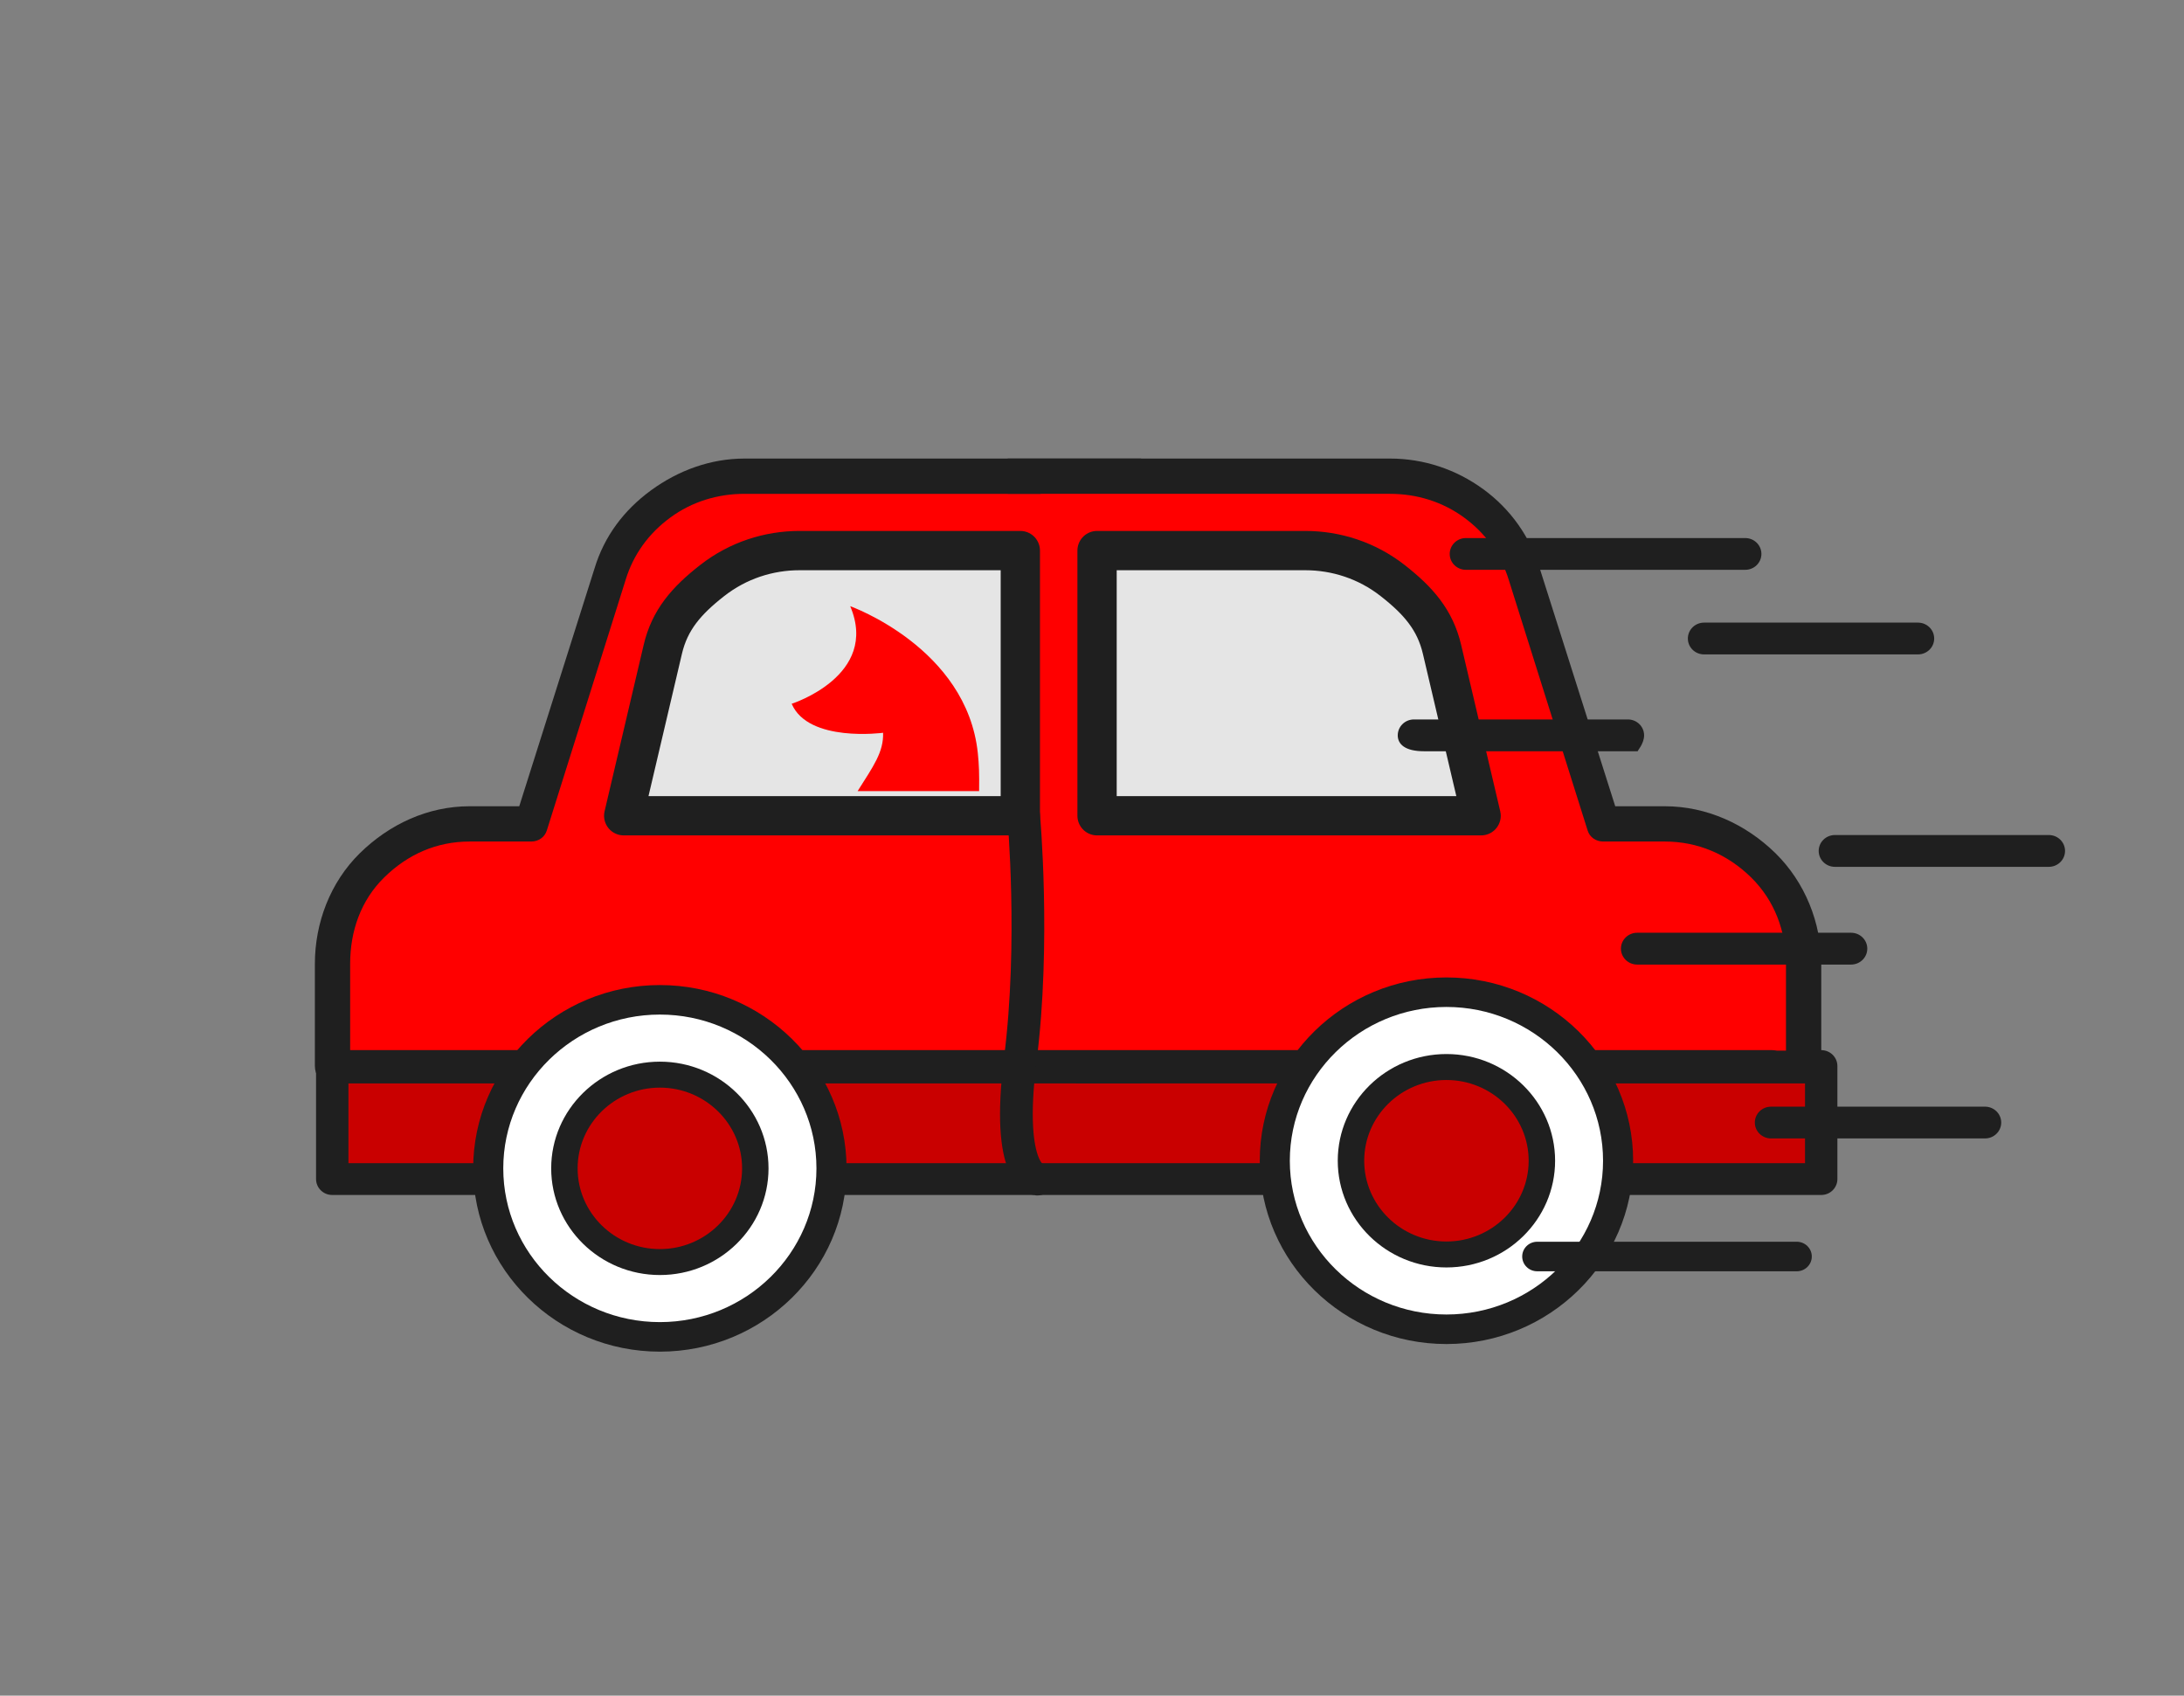 <?xml version="1.0" encoding="utf-8"?>
<!-- Generator: Adobe Illustrator 16.0.0, SVG Export Plug-In . SVG Version: 6.00 Build 0)  -->
<!DOCTYPE svg PUBLIC "-//W3C//DTD SVG 1.1//EN" "http://www.w3.org/Graphics/SVG/1.1/DTD/svg11.dtd">
<svg version="1.1" id="Layer_1" xmlns="http://www.w3.org/2000/svg" xmlns:xlink="http://www.w3.org/1999/xlink" x="0px" y="0px"
	 width="867px" height="673px" viewBox="0 0 867 673" enable-background="new 0 0 867 673" xml:space="preserve">
<rect x="0" y="0" width="867" height="673" fill="#808080" stroke="none"/>
<rect x="321" y="-89" fill="#00FFFF" width="73" height="55"/>
<rect x="249" y="-89" fill="#FBB03B" width="74" height="55"/>
<rect x="455" y="-89" fill="#333333" width="72" height="55"/>
<rect x="380" y="-89" fill="#CCCCCC" width="75" height="55"/>
<rect x="100" y="-89" fill="#FF0000" width="73" height="55"/>
<rect x="173" y="-89" fill="#FF5959" width="76" height="55"/>
<rect x="26" y="-89" fill="#C90000" width="74" height="55"/>
<g>
	<g>
		<g>
			<path fill="#FF0000" d="M797.8-146.848c-3.564,0-7.159,1.102-10.239,3.395s-5.164,5.419-6.188,8.837l-9.627,32.2h-7.535
				c-4.388,0-8.775,1.671-12.125,5.017c-3.347,3.348-5.021,7.74-5.021,12.124v24.716h79.113v-41.856v-44.432H797.8z"/>
			<path fill="#1F1F1F" d="M826.178-58.58h-79.113c-1.094,0-1.977-0.886-1.977-1.979v-24.716c0-5.108,1.99-9.907,5.599-13.521
				c3.616-3.61,8.414-5.597,13.524-5.597h6.061l9.207-30.791c1.188-3.971,3.572-7.382,6.9-9.858
				c3.326-2.475,7.276-3.782,11.421-3.782h28.378c1.088,0,1.979,0.881,1.979,1.977v86.288
				C828.156-59.466,827.266-58.58,826.178-58.58z M749.043-62.536h75.154v-82.331H797.8c-3.289,0-6.421,1.036-9.056,2.999
				c-2.643,1.966-4.532,4.669-5.474,7.821l-9.628,32.194c-0.25,0.838-1.021,1.413-1.896,1.413h-7.535
				c-4.052,0-7.861,1.577-10.725,4.44c-2.865,2.865-4.443,6.672-4.443,10.724V-62.536z"/>
		</g>
		<g>
			<path fill="#FFFFFF" d="M826.178-146.848h129.15c4.383,0,8.771,1.675,12.122,5.021c3.347,3.348,5.018,7.739,5.018,12.119v86.58
				h-146.29V-146.848z"/>
			<path fill="#1F1F1F" d="M972.468-41.151h-146.29c-1.094,0-1.98-0.887-1.98-1.977v-103.72c0-1.096,0.887-1.977,1.98-1.977h129.15
				c5.105,0,9.905,1.987,13.521,5.599c3.605,3.612,5.598,8.414,5.598,13.518v86.58C974.447-42.038,973.563-41.151,972.468-41.151z
				 M828.156-45.104h142.336v-84.604c0-4.049-1.58-7.854-4.441-10.721c-2.869-2.863-6.675-4.438-10.723-4.438H828.156V-45.104z"/>
		</g>
		<g>
			<rect x="747.064" y="-60.56" fill="#C90000" width="225.403" height="18.146"/>
			<path fill="#1F1F1F" d="M972.468-40.435H747.064c-1.094,0-1.977-0.888-1.977-1.979V-60.56c0-1.092,0.883-1.977,1.977-1.977
				h225.403c1.096,0,1.979,0.885,1.979,1.977v18.146C974.447-41.322,973.563-40.435,972.468-40.435z M749.043-44.392h221.449V-58.58
				H749.043V-44.392z"/>
		</g>
		<g>
			<circle fill="#FFFFFF" cx="781.597" cy="-43.128" r="22.571"/>
			<path fill="#1F1F1F" d="M781.598-18.578c-13.539,0-24.552-11.017-24.552-24.55c0-13.54,11.013-24.554,24.552-24.554
				c13.535,0,24.551,11.014,24.551,24.554C806.148-29.595,795.133-18.578,781.598-18.578z M781.598-63.728
				c-11.356,0-20.596,9.242-20.596,20.6c0,11.355,9.239,20.594,20.596,20.594c11.354,0,20.592-9.238,20.592-20.594
				C802.189-54.485,792.951-63.728,781.598-63.728z"/>
		</g>
		<g>
			<path fill="#FFFFFF" d="M914.467-43.128c0-12.469,10.111-22.573,22.576-22.573c12.464,0,22.572,10.104,22.572,22.573
				c0,12.466-10.108,22.571-22.572,22.571C924.578-20.557,914.467-30.662,914.467-43.128z"/>
			<path fill="#1F1F1F" d="M937.043-18.578c-13.539,0-24.551-11.017-24.551-24.55c0-13.54,11.012-24.554,24.551-24.554
				c13.537,0,24.555,11.014,24.555,24.554C961.598-29.595,950.58-18.578,937.043-18.578z M937.043-63.728
				c-11.355,0-20.597,9.242-20.597,20.6c0,11.355,9.241,20.594,20.597,20.594c11.356,0,20.598-9.238,20.598-20.594
				C957.641-54.485,948.399-63.728,937.043-63.728z"/>
		</g>
		<g>
			<path fill="#C90000" d="M922.752-43.128c0-7.895,6.398-14.293,14.291-14.293s14.291,6.398,14.291,14.293
				c0,7.888-6.398,14.29-14.291,14.29S922.752-35.24,922.752-43.128z"/>
			<path fill="#1F1F1F" d="M937.043-26.86c-8.973,0-16.27-7.298-16.27-16.268c0-8.972,7.297-16.271,16.27-16.271
				c8.971,0,16.268,7.3,16.268,16.271C953.311-34.158,946.014-26.86,937.043-26.86z M937.043-55.439
				c-6.789,0-12.311,5.521-12.311,12.312c0,6.786,5.521,12.311,12.311,12.311s12.31-5.524,12.31-12.311
				C949.353-49.918,943.832-55.439,937.043-55.439z"/>
		</g>
		<g>
			<path fill="#C90000" d="M767.307-43.128c0-7.895,6.398-14.293,14.291-14.293s14.289,6.398,14.289,14.293
				c0,7.888-6.396,14.29-14.289,14.29S767.307-35.24,767.307-43.128z"/>
			<path fill="#1F1F1F" d="M781.598-26.86c-8.969,0-16.272-7.298-16.272-16.268c0-8.972,7.304-16.271,16.272-16.271
				s16.269,7.3,16.269,16.271C797.866-34.158,790.566-26.86,781.598-26.86z M781.598-55.439c-6.79,0-12.314,5.521-12.314,12.312
				c0,6.786,5.524,12.311,12.314,12.311c6.789,0,12.312-5.524,12.312-12.311C793.909-49.918,788.387-55.439,781.598-55.439z"/>
		</g>
		<g>
			<path fill="#E5E5E5" d="M815.607-137.703h-11.444c-3.745,0-7.519,1.213-10.674,3.729c-3.159,2.512-5.191,5.91-6.032,9.559
				l-4.777,20.711h32.928V-137.703z"/>
			<path fill="#1F1F1F" d="M815.607-101.723H782.68c-0.602,0-1.169-0.275-1.547-0.749c-0.374-0.47-0.515-1.091-0.381-1.676
				l4.777-20.709c0.98-4.256,3.307-7.949,6.728-10.666c3.416-2.723,7.534-4.16,11.906-4.16h11.444c1.089,0,1.977,0.885,1.977,1.979
				v33.999C817.584-102.608,816.696-101.723,815.607-101.723z M785.169-105.681h28.458v-30.043h-9.464
				c-3.468,0-6.733,1.138-9.444,3.296c-2.709,2.157-4.559,5.085-5.335,8.461L785.169-105.681z"/>
		</g>
		<g>
			<path fill="#1F1F1F" d="M981.751-135.311h-34.126c-1.09,0-1.979-0.882-1.979-1.976s0.889-1.978,1.979-1.978h34.126
				c1.1,0,1.981,0.884,1.981,1.978S982.851-135.311,981.751-135.311z"/>
		</g>
		<g>
			<path fill="#1F1F1F" d="M973.113-33.418h-34.129c-1.094,0-1.978-0.884-1.978-1.979c0-1.094,0.884-1.978,1.978-1.978h34.129
				c1.094,0,1.98,0.884,1.98,1.978C975.094-34.302,974.207-33.418,973.113-33.418z"/>
		</g>
		<g>
			<path fill="#1F1F1F" d="M985.711-71.669h-26.144c-1.097,0-1.981-0.885-1.981-1.979c0-1.088,0.885-1.976,1.981-1.976h26.144
				c1.093,0,1.98,0.888,1.98,1.976C987.691-72.554,986.804-71.669,985.711-71.669z"/>
		</g>
		<g>
			<path fill="#1F1F1F" d="M988.129-148.684h-26.146c-2.306,0-3.189-0.888-3.189-1.978c0-1.094,0.884-1.98,1.978-1.98h26.147
				c1.091,0,1.978,0.887,1.978,1.98C988.896-149.571,988.01-148.684,988.129-148.684z"/>
		</g>
		<g>
			<path fill="#1F1F1F" d="M985.711-123.521h-26.142c-1.092,0-1.978-0.881-1.978-1.978c0-1.091,0.886-1.979,1.978-1.979h26.142
				c1.093,0,1.98,0.888,1.98,1.979C987.691-124.401,986.804-123.521,985.711-123.521z"/>
		</g>
		<g>
			<path fill="#1F1F1F" d="M964.649-85.185h-26.141c-1.089,0-1.979-0.888-1.979-1.98c0-1.095,0.89-1.979,1.979-1.979h26.141
				c1.095,0,1.983,0.884,1.983,1.979C966.633-86.072,965.744-85.185,964.649-85.185z"/>
		</g>
		<g>
			<path fill="#1F1F1F" d="M1003.605-98.464h-26.141c-1.09,0-1.979-0.887-1.979-1.98s0.889-1.979,1.979-1.979h26.141
				c1.094,0,1.982,0.885,1.982,1.979S1004.699-98.464,1003.605-98.464z"/>
		</g>
		<g>
			<g>
				<rect x="880.141" y="-117.197" fill="#FF0000" width="23.066" height="23.064"/>
			</g>
			<g>
				<path fill="#FFFFFF" d="M891.678-103.688c-0.521,0-1.026-0.209-1.398-0.58l-11.534-11.529c-0.774-0.772-0.774-2.026,0-2.8
					c0.771-0.772,2.022-0.772,2.796,0l10.137,10.135l10.129-10.135c0.775-0.772,2.031-0.772,2.802,0c0.771,0.773,0.771,2.027,0,2.8
					l-11.534,11.529C892.704-103.897,892.205-103.688,891.678-103.688z"/>
			</g>
		</g>
		<g>
			<g>
				<rect x="851.573" y="-110.516" fill="#FF0000" width="16.386" height="16.383"/>
			</g>
			<g>
				<path fill="#FFFFFF" d="M859.768-100.345c-0.506,0-1.014-0.193-1.399-0.579l-8.192-8.191c-0.773-0.772-0.773-2.028,0-2.8
					c0.771-0.771,2.023-0.771,2.799,0l6.793,6.795l6.792-6.795c0.772-0.771,2.023-0.771,2.798,0c0.773,0.771,0.773,2.027,0,2.8
					l-8.193,8.191C860.778-100.538,860.273-100.345,859.768-100.345z"/>
			</g>
		</g>
		<g>
			<g>
				<rect x="915.113" y="-126.899" fill="#FF0000" width="32.768" height="32.767"/>
			</g>
			<g>
				<path fill="#FFFFFF" d="M931.497-108.617c-0.507,0-1.013-0.193-1.399-0.581L913.795-125.5c-0.771-0.772-0.771-2.024,0-2.799
					c0.773-0.774,2.023-0.774,2.797,0l14.905,14.905l14.905-14.905c0.771-0.774,2.023-0.774,2.797,0
					c0.771,0.774,0.771,2.026,0,2.799l-16.305,16.302C932.51-108.811,932.004-108.617,931.497-108.617z"/>
			</g>
		</g>
	</g>
	<path fill="#FF0000" d="M796.75-125.934c3.279,7.744-6.521,10.864-6.521,10.864c1.856,4.355,10.184,3.401,10.184,3.401
		c0.062,2.158-1.068,3.668-2.841,6.668h13.534c0.027-2-0.01-3.127-0.142-4.391C809.742-121.143,796.75-125.934,796.75-125.934z"/>
</g>
<g>
	<path fill="#282F39" d="M3275.417-2.807c0,0,27.24,28.287,35.623,59.717l7.332,7.336c0,0,8.169,33.526,9.637,57.202l6.5,9.429
		c0,0,2.722,10.265,2.722,16.551s-1.573,16.973-1.675,17.394c-0.105,0.418,1.675,4.189,1.675,4.189l-12.259,7.333l-69.512,8.329
		c0,0,1.573-18.541-2.83-36.774c-4.396-18.229-21.686-28.444-30.956-31.588c-9.271-3.143-41.329-8.955-61.286,6.286
		c-19.961,15.248-22.63,35.518-24.203,55.636l-324.044,6.125c0,0,0.632-30.015-12.414-47.612
		c-13.042-17.604-32.374-22.316-51.071-21.688c-18.703,0.629-34.26,6.599-46.52,24.832c-12.256,18.226-7.539,52.016-7.539,52.016
		l-55.949-4.404c0,0-4.555-3.301-4.555-4.713c0-1.411,5.658-6.443,5.658-6.443l-2.673-14.774l-2.985-2.511
		c0,0,0.783-25.772,1.887-27.816c1.099-2.044,2.51-3.613,2.51-3.613l10.848-27.188c0,0,6.758-7.855,17.127-11.943
		c10.37-4.088,61.238-20.273,103.982-23.834l11.732-1.359c0,0,62.441-46.832,111.469-66.111c0,0,7.129-3.144,16.344-5.342
		c9.222-2.201,67.316-7.23,67.316-7.23s138.133-8.797,271.08,0c0,0,27.975,4.404,34.102,6.76l-0.315,3.772L3275.417-2.807z"/>
	<path fill="#FFFFFF" d="M3271.533,54.312c3.515-0.169,5.809-3.747,4.495-7.013c-3.551-8.825-10.574-24.537-19.469-35.438
		c-12.99-15.922-31.848-18.857-44.42-19.697c-12.572-0.835-77.735-3.35-77.735-3.35s-128.655,0.625-157.36,3.143
		c0,0-58.67,3.144-78.574,12.15c-19.908,9.012-74.596,45.26-74.596,45.26l-32.61,25c-1.622,1.243-0.671,3.845,1.373,3.739
		L3271.533,54.312z"/>
	<path fill="#FFFFFF" d="M3312.298,62.36h-21.008c-1.752,0-2.996,1.706-2.458,3.378c1.98,6.167,5.864,20.098,6.472,36.069
		c0.061,1.492,1.271,2.683,2.768,2.693c3.238,0.028,8.484,0.28,10.451,1.545c2.936,1.886,11.525,7.438,16.554,7.125
		C3325.076,113.171,3322.667,75.979,3312.298,62.36"/>
	<path fill="#FFFFFF" d="M2688.114,98.278l-9.549,19.764c0,0-18.699,6.915-21.53,5.97c-2.827-0.941-4.396-3.455-4.396-3.455
		l-4.246-0.158c0,0,5.97-18.858,8.015-20.586c1.882-1.594,13.379-7.859,29.314-5.879
		C2687.802,94.194,2689.023,96.396,2688.114,98.278"/>
	<path fill="#FFFFFF" d="M2636.66,159.895c0,0-1.886-4.291,2.097-4.506c3.979-0.207,12.467,15.716,11.311,18.546
		c-1.148,2.83-9.323,2.936-9.323,2.936l-3.144-15.929L2636.66,159.895z"/>
	<path fill="#282F39" d="M3144.356,176.972c0,28.642,23.219,51.858,51.857,51.858c28.642,0,51.861-23.217,51.861-51.858
		s-23.22-51.857-51.861-51.857C3167.575,125.114,3144.356,148.33,3144.356,176.972"/>
	<path fill="#FFFFFF" d="M3163.843,176.972c0,17.882,14.496,32.371,32.371,32.371c17.879,0,32.375-14.489,32.375-32.371
		c0-17.878-14.496-32.37-32.375-32.37C3178.339,144.602,3163.843,159.094,3163.843,176.972"/>
	<path fill="#282F39" d="M2702.069,176.972c0,28.642,23.22,51.858,51.857,51.858c28.642,0,51.861-23.217,51.861-51.858
		s-23.22-51.857-51.861-51.857C2725.289,125.114,2702.069,148.33,2702.069,176.972"/>
	<path fill="#FFFFFF" d="M2721.556,176.972c0,17.882,14.493,32.371,32.371,32.371c17.879,0,32.375-14.489,32.375-32.371
		c0-17.878-14.496-32.37-32.375-32.37C2736.049,144.602,2721.556,159.094,2721.556,176.972"/>
	<polygon fill="none" stroke="#000000" stroke-width="3.596" stroke-miterlimit="10" points="3134.404,-11.186 3143.306,61.833 
		3141.319,61.833 3132.308,-12.446 	"/>
	<polygon fill="#282F39" points="2980.022,-8.274 2980.022,69.903 2971.387,69.903 2974.53,-8.274 	"/>
	<path fill="#282F39" d="M2827.855,64.611c0,0-2.198-15.479,2.831-18.465c5.028-2.985,8.172-4.874,20.431-3.694
		c0,0,3.456,0.471,3.845,5.106c0.397,4.639,2.048,14.38,0,16.659c-2.039,2.279-17.597,6.992-26.084,7.308c0,0-4.4-1.65-4.555-3.378
		C2824.165,66.42,2827.855,64.611,2827.855,64.611"/>
	<path fill="#FFFFFF" d="M3014.472,79.774c0,0,5.815,0.158,5.658,2.673c-0.155,2.515-5.437,2.638-5.437,2.638
		s-3.522,3.807-9.492,4.042c-5.974,0.234-8.646-2.276-8.646-2.276s-11.863,1.113-12.021-2.392
		c-0.158-3.504,11.238-4.133,11.238-4.133s1.414-3.062,10.369-3.378C3012.112,76.737,3014.472,79.774,3014.472,79.774"/>
	<path fill="#FFFFFF" d="M2936.771,83.82c0,0-5.731,0.986-5.218,3.452c0.516,2.469,5.759,1.833,5.759,1.833s4.028,3.266,9.97,2.645
		c5.945-0.618,8.231-3.487,8.231-3.487s11.905-0.594,11.558-4.084c-0.345-3.491-11.712-2.486-11.712-2.486
		s-1.837-2.831-10.746-1.861C2938.671,80.478,2936.771,83.82,2936.771,83.82"/>
	<polygon fill="#282F39" points="2826.261,44.861 2826.261,81.748 2786.302,79.627 2786.302,71.525 	"/>
</g>
<g>
	<path fill="none" stroke="#263238" stroke-width="20.851" stroke-miterlimit="10" d="M2971.145,565.009
		c0,44.691,36.228,80.922,80.922,80.922c44.691,0,80.918-36.23,80.918-80.922c0-44.69-36.227-80.921-80.918-80.921
		C3007.372,484.088,2971.145,520.318,2971.145,565.009z"/>
	
		<path fill="none" stroke="#263238" stroke-width="13.9" stroke-linecap="round" stroke-linejoin="round" stroke-miterlimit="10" d="
		M3125.946,491.455c-18.879-18.964-45.01-30.699-73.88-30.699c-24.21,0-46.486,8.25-64.181,22.09"/>
	<path fill="none" stroke="#263238" stroke-width="20.851" stroke-miterlimit="10" d="M2681.222,565.009
		c0,44.691,36.231,80.922,80.919,80.922c44.694,0,80.921-36.23,80.921-80.922c0-44.69-36.227-80.921-80.921-80.921
		C2717.453,484.088,2681.222,520.318,2681.222,565.009z"/>
	<path fill="none" stroke="#263238" stroke-width="6.95" stroke-miterlimit="10" stroke-dasharray="6.95,3.475" d="
		M2870.765,564.863c0-16.15,13.696-28.907,29.806-27.76l152.29,10.85c9.225,0.233,16.582,7.778,16.582,17.005l0,0
		c0,9.221-7.351,16.765-16.568,17.006l-152.341,10.659C2884.44,593.75,2870.765,580.997,2870.765,564.863L2870.765,564.863z"/>
	<g>
		<path fill="#263238" d="M3052.066,578.91c-7.664,0-13.9-6.236-13.9-13.901c0-7.664,6.236-13.9,13.9-13.9
			c7.665,0,13.901,6.236,13.901,13.9C3065.968,572.674,3059.731,578.91,3052.066,578.91z"/>
		<path fill="#263238" d="M3052.066,554.584c5.749,0,10.426,4.677,10.426,10.425c0,5.749-4.677,10.426-10.426,10.426
			c-5.748,0-10.425-4.677-10.425-10.426C3041.642,559.261,3046.318,554.584,3052.066,554.584 M3052.066,547.634
			c-9.597,0-17.375,7.778-17.375,17.375c0,9.598,7.778,17.376,17.375,17.376c9.594,0,17.376-7.778,17.376-17.376
			C3069.442,555.412,3061.66,547.634,3052.066,547.634L3052.066,547.634z"/>
	</g>
	<g>
		<path fill="#263238" d="M2762.141,578.91c-7.665,0-13.901-6.236-13.901-13.901c0-7.664,6.236-13.9,13.901-13.9
			c7.664,0,13.9,6.236,13.9,13.9C2776.041,572.674,2769.805,578.91,2762.141,578.91z"/>
		<path fill="#263238" d="M2762.141,554.584c5.748,0,10.425,4.677,10.425,10.425c0,5.749-4.677,10.426-10.425,10.426
			c-5.749,0-10.426-4.677-10.426-10.426C2751.715,559.261,2756.392,554.584,2762.141,554.584 M2762.141,547.634
			c-9.594,0-17.376,7.778-17.376,17.375c0,9.598,7.782,17.376,17.376,17.376c9.597,0,17.375-7.778,17.375-17.376
			C2779.516,555.412,2771.737,547.634,2762.141,547.634L2762.141,547.634z"/>
	</g>
	
		<polygon fill="none" stroke="#263238" stroke-width="13.9" stroke-linecap="round" stroke-linejoin="round" stroke-miterlimit="10" points="
		2902.04,565.009 3051.486,565.009 2952.473,441.789 2811.936,441.789 	"/>
	
		<line fill="none" stroke="#263238" stroke-width="13.9" stroke-miterlimit="10" x1="2962.76" y1="416.663" x2="2902.04" y2="565.009"/>
	
		<line fill="none" stroke="#263238" stroke-width="20.851" stroke-linecap="round" stroke-linejoin="round" stroke-miterlimit="10" x1="2826.918" y1="369.114" x2="2862.599" y2="369.114"/>
	<circle fill="#ECEFF1" stroke="#263238" stroke-width="6.95" stroke-miterlimit="10" cx="2902.04" cy="565.009" r="27.801"/>
	<circle fill="#ECEFF1" stroke="#263238" stroke-width="6.95" stroke-miterlimit="10" cx="2902.041" cy="565.009" r="10.425"/>
	<g>
		<path fill="#263238" d="M2940.728,408.855c13.631,3.703,28.073,3.364,41.556-1.017c0,5.883,0,11.765,0,17.647
			c-13.762,0.869-28.523-2.472-42.401-10.024C2936.007,413.259,2936.716,407.691,2940.728,408.855z"/>
		
			<path fill="none" stroke="#263238" stroke-width="13.9" stroke-linecap="round" stroke-linejoin="round" stroke-miterlimit="10" d="
			M2940.728,408.855c13.631,3.703,28.073,3.364,41.556-1.017c0,5.883,0,11.765,0,17.647c-13.762,0.869-28.523-2.472-42.401-10.024
			C2936.007,413.259,2936.716,407.691,2940.728,408.855z"/>
	</g>
	
		<path fill="#263238" stroke="#263238" stroke-width="13.9" stroke-linecap="round" stroke-linejoin="round" stroke-miterlimit="10" d="
		M2780.758,431.408h6.95v20.851h-6.95c-3.835,0-6.95-3.108-6.95-6.95v-6.95C2773.808,434.523,2776.923,431.408,2780.758,431.408z"/>
	
		<path fill="#263238" stroke="#263238" stroke-width="13.9" stroke-linecap="round" stroke-linejoin="round" stroke-miterlimit="10" d="
		M2969.784,451.597l-5.46,4.3l12.898,16.385l5.457-4.3c3.021-2.376,3.54-6.743,1.164-9.76l-4.296-5.461
		C2977.172,449.744,2972.801,449.225,2969.784,451.597z"/>
	<g>
		
			<line fill="#ECEFF1" stroke="#263238" stroke-width="6.95" stroke-linecap="round" stroke-linejoin="round" stroke-miterlimit="10" x1="2902.04" y1="565.009" x2="2902.04" y2="609.755"/>
		
			<line fill="none" stroke="#263238" stroke-width="13.9" stroke-linecap="round" stroke-linejoin="round" stroke-miterlimit="10" x1="2922.1" y1="609.755" x2="2902.04" y2="609.755"/>
	</g>
	<g>
		<path fill="#ECEFF1" d="M3045.116,565.009c0,3.839,3.108,6.95,6.95,6.95c3.839,0,6.95-3.111,6.95-6.95
			c0-3.838-3.111-6.95-6.95-6.95C3048.225,558.059,3045.116,561.171,3045.116,565.009z"/>
	</g>
	
		<path fill="none" stroke="#263238" stroke-width="13.9" stroke-linecap="round" stroke-linejoin="round" stroke-miterlimit="10" d="
		M2826.918,369.114h-29.966v17.559c0,9.669,7.819,17.519,17.484,17.556l12.481,0.054l-64.777,160.727"/>
	<g>
		<path fill="#ECEFF1" d="M2755.19,565.009c0,3.839,3.115,6.95,6.95,6.95c3.841,0,6.95-3.111,6.95-6.95
			c0-3.838-3.109-6.95-6.95-6.95C2758.306,558.059,2755.19,561.171,2755.19,565.009z"/>
	</g>
	
		<line fill="none" stroke="#263238" stroke-width="13.9" stroke-linecap="round" stroke-linejoin="round" stroke-miterlimit="10" x1="2811.936" y1="441.789" x2="2787.691" y2="441.789"/>
</g>
<path fill="#414042" d="M3187.378,457.488c0,29.623,24.097,53.723,53.719,53.723c29.625,0,53.724-24.1,53.724-53.723
	s-24.099-53.722-53.724-53.722C3211.475,403.767,3187.378,427.865,3187.378,457.488"/>
<path fill="#414042" d="M3210.401,457.488c0-16.927,13.77-30.698,30.695-30.698c16.927,0,30.699,13.771,30.699,30.698
	c0,16.928-13.772,30.697-30.699,30.697C3224.171,488.186,3210.401,474.416,3210.401,457.488"/>
<path fill="#414042" d="M3517.382,409.043c-29.621,0-53.725,24.101-53.725,53.722s24.104,53.723,53.725,53.723
	c29.62,0,53.721-24.102,53.721-53.723S3547.002,409.043,3517.382,409.043z M3517.382,493.462c-16.928,0-30.698-13.771-30.698-30.697
	c0-16.927,13.771-30.698,30.698-30.698s30.695,13.771,30.695,30.698C3548.077,479.69,3534.31,493.462,3517.382,493.462z"/>
<path fill="#414042" d="M3196.33,412.402c3.355,2.557,23.983-13.271,47.333-14.391c23.34-1.12,39.649,21.104,40.445,18.066
	c0.796-3.036-24.945-35.814-47.007-36.774C3215.035,378.347,3192.973,409.843,3196.33,412.402"/>
<path fill="#414042" d="M3249.108,439.925l-3.287,12.592c1.318,1.25,2.152,3.012,2.152,4.972c0,3.797-3.08,6.875-6.877,6.875
	c-3.791,0-6.871-3.078-6.871-6.875c0-3.706,2.945-6.708,6.617-6.846l3.189-12.203c-0.964-0.147-1.928-0.295-2.936-0.295
	c-10.682,0-19.339,8.661-19.339,19.344c0,10.684,8.657,19.346,19.339,19.346c10.686,0,19.346-8.662,19.346-19.346
	C3260.442,449.67,3255.781,442.974,3249.108,439.925z"/>
<path fill="#414042" d="M3512.303,443.023l5.526,11.781c1.818,0.12,3.581,0.94,4.839,2.448c2.427,2.918,2.028,7.252-0.89,9.679
	c-2.924,2.43-7.252,2.029-9.682-0.888c-2.373-2.853-2.03-7.04,0.712-9.495l-5.358-11.419c-0.831,0.502-1.671,1.006-2.445,1.646
	c-8.207,6.833-9.328,19.029-2.494,27.243c6.834,8.213,19.029,9.335,27.243,2.5c8.214-6.832,9.333-19.029,2.497-27.244
	C3527.249,443.267,3519.386,441.101,3512.303,443.023z"/>
<path fill="#414042" d="M3404.543,477.635c-1.798,0.6-0.241-0.48-45.808,3.716c14.51,11.993,60.436,9.714,60.436,9.714
	S3409.699,486.631,3404.543,477.635z"/>
<path fill="#414042" d="M3372.046,378.825c3.834,0,40.289-0.719,40.289-0.719s127.83-44.608,130.47-45.329
	c2.636-0.718,1.198-9.833-2.64-9.592c-3.84,0.238-130.466,13.668-146.535,18.227c-16.066,4.557-24.701,15.108-25.659,22.544
	C3367.009,371.391,3368.21,378.825,3372.046,378.825z"/>
<path fill="#414042" d="M3320.366,224.652c-0.797,1.509-1.237,7.405-1.332,13.755h-6.664v9.271h0.036v16.992
	c-20.105-3.042-28.258,30.146-22.862,37.89c5.518,7.913,13.668-0.239,13.434,6.237c-26.383,10.071-82.702,40.05-73.75,64.032
	c1.734,3.384,18.471-1.918,32.498,9.115c14.029,11.03,17.988,14.389,27.577,30.698c18.707,31.656,9.354,66.591,9.354,66.591
	l35.176-0.159l73.946-5.758l0.006-0.003c6.003,10.183,17.055,17.032,29.734,17.032c9.511,0,18.121-3.85,24.367-10.071
	c-1.742-5.529-2.697-11.409-2.697-17.51c0-9.65,2.393-18.74,6.571-26.759c-1.409-1.996-3.009-3.846-4.794-5.499l34.107-27.459
	c5.656-2.672,25.185-19.424,37.337-16.868c12.151,2.559,52.769,61.396,58.517,55.322c5.759-6.074-23.02-72.908-36.102-74.362
	c5.729-4.302,22.943-19.864,23.23-27.646c0.242-6.475-31.176-2.398-31.176-2.398l-112.958,41.49l-23.983,7.674h-35.494l6.951,62.834
	l-49.161,0.242c0,0-16.788-69.311-16.788-90.655c0-21.346,28.061-56.84,28.061-56.84l21.822-0.96l0.24-8.873l-18.703-0.24
	c0,0-11.071-20.281-30.62-26.155v-17.935h2.917c0.199,4.44,0.596,8.023,1.203,8.956c1.803,2.757,11.512,0,11.512,0v-31.981"/>
<g>
	<path fill="#282F39" d="M2519.619,239.193c0,0,27.24,28.287,35.623,59.717l7.332,7.336c0,0,8.169,33.526,9.637,57.202l6.5,9.429
		c0,0,2.722,10.265,2.722,16.551s-1.573,16.973-1.675,17.394c-0.105,0.418,1.675,4.189,1.675,4.189l-12.259,7.333l-69.512,8.329
		c0,0,1.573-18.541-2.83-36.774c-4.396-18.229-21.686-28.444-30.956-31.588c-9.271-3.143-41.329-8.955-61.286,6.286
		c-19.961,15.248-22.63,35.518-24.203,55.636l-324.044,6.125c0,0,0.632-30.015-12.414-47.612
		c-13.042-17.604-32.374-22.316-51.071-21.688c-18.703,0.629-34.26,6.599-46.52,24.832c-12.256,18.226-7.539,52.016-7.539,52.016
		l-55.949-4.404c0,0-4.555-3.301-4.555-4.713c0-1.411,5.658-6.443,5.658-6.443l-2.673-14.774l-2.985-2.511
		c0,0,0.783-25.772,1.887-27.816c1.099-2.044,2.51-3.613,2.51-3.613l10.848-27.188c0,0,6.758-7.855,17.127-11.943
		c10.37-4.088,61.238-20.273,103.982-23.834l11.732-1.359c0,0,62.441-46.832,111.469-66.111c0,0,7.129-3.144,16.344-5.342
		c9.222-2.201,67.316-7.23,67.316-7.23s138.133-8.797,271.08,0c0,0,27.975,4.404,34.102,6.76l-0.315,3.772L2519.619,239.193z"/>
	<path fill="#FFFFFF" d="M2515.735,296.312c3.515-0.169,5.809-3.747,4.495-7.013c-3.551-8.825-10.574-24.537-19.469-35.438
		c-12.99-15.922-31.848-18.857-44.42-19.697c-12.572-0.835-77.735-3.35-77.735-3.35s-128.655,0.625-157.36,3.143
		c0,0-58.67,3.144-78.574,12.15c-19.908,9.012-74.596,45.26-74.596,45.26l-32.61,25c-1.622,1.243-0.671,3.845,1.373,3.739
		L2515.735,296.312z"/>
	<path fill="#FFFFFF" d="M2556.5,304.36h-21.008c-1.752,0-2.996,1.706-2.458,3.378c1.98,6.167,5.864,20.098,6.472,36.069
		c0.061,1.492,1.271,2.683,2.768,2.693c3.238,0.028,8.484,0.28,10.451,1.545c2.936,1.886,11.525,7.438,16.554,7.125
		C2569.278,355.171,2566.869,317.979,2556.5,304.36"/>
	<path fill="#FFFFFF" d="M1932.316,340.278l-9.549,19.764c0,0-18.699,6.915-21.53,5.97c-2.827-0.941-4.396-3.455-4.396-3.455
		l-4.246-0.158c0,0,5.97-18.858,8.015-20.586c1.882-1.594,13.379-7.859,29.314-5.879
		C1932.004,336.194,1933.226,338.396,1932.316,340.278"/>
	<path fill="#FFFFFF" d="M1880.862,401.895c0,0-1.886-4.291,2.097-4.506c3.979-0.207,12.467,15.716,11.311,18.546
		c-1.148,2.83-9.323,2.936-9.323,2.936l-3.144-15.929L1880.862,401.895z"/>
	<path fill="#282F39" d="M2388.559,418.972c0,28.642,23.219,51.858,51.857,51.858c28.642,0,51.861-23.217,51.861-51.858
		s-23.22-51.857-51.861-51.857C2411.777,367.114,2388.559,390.33,2388.559,418.972"/>
	<path fill="#FFFFFF" d="M2408.045,418.972c0,17.882,14.496,32.371,32.371,32.371c17.879,0,32.375-14.489,32.375-32.371
		c0-17.878-14.496-32.37-32.375-32.37C2422.541,386.602,2408.045,401.094,2408.045,418.972"/>
	<path fill="#282F39" d="M1946.271,418.972c0,28.642,23.22,51.858,51.857,51.858c28.642,0,51.861-23.217,51.861-51.858
		s-23.22-51.857-51.861-51.857C1969.491,367.114,1946.271,390.33,1946.271,418.972"/>
	<path fill="#FFFFFF" d="M1965.758,418.972c0,17.882,14.493,32.371,32.371,32.371c17.879,0,32.375-14.489,32.375-32.371
		c0-17.878-14.496-32.37-32.375-32.37C1980.251,386.602,1965.758,401.094,1965.758,418.972"/>
	<polygon fill="none" stroke="#000000" stroke-width="3.596" stroke-miterlimit="10" points="2378.606,230.814 2387.508,303.833 
		2385.521,303.833 2376.51,229.554 	"/>
	<polygon fill="#282F39" points="2224.225,233.726 2224.225,311.903 2215.589,311.903 2218.732,233.726 	"/>
	<path fill="#282F39" d="M2072.058,306.611c0,0-2.198-15.479,2.831-18.465c5.028-2.985,8.172-4.874,20.431-3.694
		c0,0,3.456,0.471,3.845,5.106c0.397,4.639,2.048,14.38,0,16.659c-2.039,2.279-17.597,6.992-26.084,7.308c0,0-4.4-1.65-4.555-3.378
		C2068.367,308.42,2072.058,306.611,2072.058,306.611"/>
	<path fill="#FFFFFF" d="M2258.674,321.774c0,0,5.815,0.158,5.658,2.673c-0.155,2.515-5.437,2.638-5.437,2.638
		s-3.522,3.807-9.492,4.042c-5.974,0.234-8.646-2.276-8.646-2.276s-11.863,1.113-12.021-2.392
		c-0.158-3.504,11.238-4.133,11.238-4.133s1.414-3.062,10.369-3.378C2256.314,318.737,2258.674,321.774,2258.674,321.774"/>
	<path fill="#FFFFFF" d="M2180.974,325.82c0,0-5.731,0.986-5.218,3.452c0.516,2.469,5.759,1.833,5.759,1.833s4.028,3.266,9.97,2.645
		c5.945-0.618,8.231-3.487,8.231-3.487s11.905-0.594,11.558-4.084c-0.345-3.491-11.712-2.486-11.712-2.486
		s-1.837-2.831-10.746-1.861C2182.873,322.478,2180.974,325.82,2180.974,325.82"/>
	<polygon fill="#282F39" points="2070.463,286.861 2070.463,323.748 2030.504,321.627 2030.504,313.525 	"/>
</g>
<g>
	<path fill="#FF0000" d="M296.722,189.362c-11.58,0-23.258,3.514-33.265,10.827c-10.008,7.312-16.778,17.282-20.102,28.183
		l-31.277,99.506h-24.48c-14.256,0-28.51,5.328-39.392,15.998c-10.873,10.676-16.313,24.688-16.313,38.67v40.552h591.079
		l-148.776-95.22V189.362H296.722z"/>
	<rect x="131.893" y="423.098" fill="#C90000" width="591.079" height="44.879"/>
	<path fill="#1F1F1F" d="M722.972,474.286H131.893c-3.555,0-6.423-2.827-6.423-6.31v-44.879c0-3.482,2.868-6.305,6.423-6.305
		h591.079c3.56,0,6.432,2.822,6.432,6.305v44.879C729.403,471.459,726.531,474.286,722.972,474.286z M138.32,461.671h578.233
		v-32.257H138.32V461.671z"/>
	
		<path fill="#E5E5E5" stroke="#1F1F1F" stroke-width="15.594" stroke-linecap="round" stroke-linejoin="round" stroke-miterlimit="10" d="
		M405.048,218.526h-87.653c-12.167,0-24.427,3.867-34.678,11.895c-10.263,8.012-16.866,15.661-19.596,27.296l-15.523,66.052h157.45
		V218.526z"/>
	<rect x="499.259" y="280.737" fill="#FF0000" width="74.937" height="73.559"/>
	<path fill="#FFFFFF" d="M536.738,323.819c-1.693,0-3.332-0.666-4.542-1.85L494.725,285.2c-2.515-2.464-2.515-6.463,0-8.93
		c2.503-2.464,6.568-2.464,9.084,0l32.93,32.323l32.91-32.323c2.517-2.464,6.599-2.464,9.101,0c2.504,2.466,2.504,6.466,0,8.93
		l-37.47,36.769C540.075,323.153,538.453,323.819,536.738,323.819z"/>
	<rect x="471.424" y="302.048" fill="#FF0000" width="53.235" height="52.248"/>
	<path fill="#FFFFFF" d="M498.047,334.485c-1.645,0-3.295-0.619-4.548-1.848l-26.614-26.125c-2.514-2.464-2.514-6.469,0-8.93
		c2.505-2.457,6.572-2.457,9.091,0l22.071,21.671l22.064-21.671c2.511-2.457,6.576-2.457,9.091,0c2.512,2.461,2.512,6.466,0,8.93
		l-26.618,26.125C501.329,333.867,499.688,334.485,498.047,334.485z"/>
	<path fill="#FF0000" d="M337.52,240.601c11.687,27.6-23.241,38.72-23.241,38.72c6.617,15.521,36.292,11.518,36.292,11.518
		c0.222,7.689-3.806,13.162-10.124,23.162h48.235c0.096-7-0.037-10.542-0.506-15.046C383.823,257.072,337.52,240.601,337.52,240.601
		z"/>
	<path fill="#1F1F1F" d="M453,417H139v-34.454c0-12.923,4.209-25.155,13.517-34.294C161.822,339.121,173.28,334,186.442,334h24.481
		c2.843,0,5.349-1.744,6.161-4.417l31.279-99.441c3.059-10.055,9.199-18.493,17.784-24.763c8.56-6.26,18.733-9.379,29.419-9.379H453
		v-14H295.566c-13.463,0-26.297,4.7-37.104,12.593c-10.813,7.897-18.56,18.254-22.418,30.918L206.132,320h-19.69
		c-16.601,0-31.847,7.124-43.597,18.638C131.124,350.16,125,366.254,125,382.546v40.552c0,3.49,2.184,6.902,5.736,6.902H453V417z"/>
	<path fill="#FF0000" d="M550.206,186.697c11.581,0,23.26,3.512,33.267,10.825c10.006,7.313,16.778,17.283,20.103,28.184
		l31.275,99.507h24.482c14.251,0,28.512,5.328,39.393,15.999c10.869,10.675,16.312,24.688,16.312,38.666v40.557l-283.757-95.222
		l-19.492-138.516H550.206z"/>
	<path fill="#1F1F1F" d="M704.824,338.638C693.074,327.124,677.503,320,660.9,320h-19.689l-29.913-94.226
		c-3.857-12.661-11.604-23.677-22.418-31.575c-10.806-7.893-23.638-12.2-37.104-12.2H400v14h151.775
		c10.686,0,20.859,3.142,29.421,9.404c8.584,6.271,14.724,14.811,17.784,24.864l31.277,99.356c0.812,2.671,3.32,4.375,6.163,4.375
		H660.9c13.163,0,24.951,5.121,34.254,14.252c9.309,9.139,13.846,21.371,13.846,34.294V417H427v13h289.605
		c3.555,0,6.395-3.412,6.395-6.902v-40.552C723,366.254,716.548,350.16,704.824,338.638z"/>
	<path fill="#1F1F1F" d="M692.801,226.158H581.934c-3.542,0-6.43-2.813-6.43-6.301c0-3.488,2.888-6.308,6.43-6.308h110.867
		c3.572,0,6.439,2.82,6.439,6.308C699.24,223.345,696.373,226.158,692.801,226.158z"/>
	<path fill="#1F1F1F" d="M761.396,259.731h-84.928c-3.547,0-6.424-2.809-6.424-6.308c0-3.479,2.877-6.308,6.424-6.308h84.928
		c3.555,0,6.436,2.829,6.436,6.308C767.832,256.922,764.951,259.731,761.396,259.731z"/>
	<path fill="#1F1F1F" d="M813.337,344.044h-84.926c-3.542,0-6.43-2.826-6.43-6.315c0-3.487,2.888-6.309,6.43-6.309h84.926
		c3.552,0,6.439,2.822,6.439,6.309C819.776,341.218,816.889,344.044,813.337,344.044z"/>
	
		<path fill="#E5E5E5" stroke="#1F1F1F" stroke-width="15.594" stroke-linecap="round" stroke-linejoin="round" stroke-miterlimit="10" d="
		M435.507,218.526h82.665c12.167,0,24.427,3.867,34.678,11.895c10.264,8.012,16.865,15.661,19.598,27.296l15.52,66.052h-152.46
		V218.526z"/>
	<path fill="#FFFFFF" d="M193.819,463.722c0-36.949,30.5-66.894,68.136-66.894c37.623,0,68.126,29.944,68.126,66.894
		c0,36.938-30.503,66.881-68.126,66.881C224.32,530.603,193.819,500.659,193.819,463.722z"/>
	<path fill="#1F1F1F" d="M261.955,536.467c-40.868,0-74.109-32.643-74.109-72.745c0-40.12,33.241-72.756,74.109-72.756
		c40.855,0,74.105,32.636,74.105,72.756C336.061,503.824,302.81,536.467,261.955,536.467z M261.955,402.68
		c-34.28,0-62.168,27.387-62.168,61.042c0,33.646,27.888,61.021,62.168,61.021c34.27,0,62.156-27.374,62.156-61.021
		C324.111,430.066,296.225,402.68,261.955,402.68z"/>
	<path fill="#FFFFFF" d="M506.058,460.702c0-36.947,30.52-66.892,68.146-66.892c37.622,0,68.133,29.944,68.133,66.892
		c0,36.939-30.511,66.881-68.133,66.881C536.577,527.583,506.058,497.642,506.058,460.702z"/>
	<path fill="#1F1F1F" d="M574.204,533.443c-40.869,0-74.108-32.638-74.108-72.741c0-40.121,33.239-72.758,74.108-72.758
		c40.859,0,74.115,32.637,74.115,72.758C648.319,500.806,615.063,533.443,574.204,533.443z M574.204,399.66
		c-34.278,0-62.173,27.389-62.173,61.042c0,33.651,27.895,61.021,62.173,61.021c34.276,0,62.171-27.369,62.171-61.021
		C636.375,427.049,608.48,399.66,574.204,399.66z"/>
	<path fill="#C90000" d="M536.307,460.702c0-20.553,16.968-37.211,37.897-37.211c20.928,0,37.894,16.658,37.894,37.211
		c0,20.528-16.966,37.197-37.894,37.197C553.274,497.899,536.307,481.23,536.307,460.702z"/>
	<path fill="#1F1F1F" d="M574.204,503.047c-23.797,0-43.145-18.998-43.145-42.345c0-23.356,19.348-42.357,43.145-42.357
		c23.787,0,43.136,19.001,43.136,42.357C617.34,484.049,597.991,503.047,574.204,503.047z M574.204,428.651
		c-18.004,0-32.646,14.373-32.646,32.051c0,17.663,14.643,32.046,32.646,32.046c18.001,0,32.641-14.383,32.641-32.046
		C606.845,443.024,592.205,428.651,574.204,428.651z"/>
	<path fill="#C90000" d="M224.065,463.722c0-20.549,16.964-37.202,37.89-37.202c20.924,0,37.88,16.653,37.88,37.202
		c0,20.527-16.956,37.19-37.88,37.19C241.029,500.912,224.065,484.249,224.065,463.722z"/>
	<path fill="#1F1F1F" d="M261.955,506.057c-23.78,0-43.144-18.993-43.144-42.335c0-23.354,19.363-42.353,43.144-42.353
		c23.776,0,43.13,18.999,43.13,42.353C305.085,487.063,285.731,506.057,261.955,506.057z M261.955,431.676
		c-18.005,0-32.651,14.372-32.651,32.046c0,17.66,14.646,32.038,32.651,32.038c17.999,0,32.64-14.378,32.64-32.038
		C294.595,446.048,279.954,431.676,261.955,431.676z"/>
	<path fill="#1F1F1F" d="M734.828,382.835h-84.926c-3.539,0-6.43-2.831-6.43-6.316c0-3.49,2.891-6.311,6.43-6.311h84.926
		c3.555,0,6.443,2.82,6.443,6.311C741.271,380.004,738.383,382.835,734.828,382.835z"/>
	<path fill="#1F1F1F" d="M788.006,451.843h-84.937c-3.563,0-6.438-2.821-6.438-6.31c0-3.471,2.875-6.301,6.438-6.301h84.937
		c3.55,0,6.434,2.83,6.434,6.301C794.439,449.021,791.556,451.843,788.006,451.843z"/>
	<path fill="#1F1F1F" d="M650.176,298.168h-84.941c-7.489,0-10.361-2.831-10.361-6.307c0-3.486,2.872-6.316,6.426-6.316h84.948
		c3.544,0,6.425,2.83,6.425,6.316C652.672,295.337,649.791,298.168,650.176,298.168z"/>
	<path fill="#1F1F1F" d="M713.266,504.569H610.247c-3.301,0-5.968-2.622-5.968-5.869c0-3.241,2.667-5.858,5.968-5.858h103.019
		c3.301,0,5.976,2.617,5.976,5.858C719.241,501.947,716.566,504.569,713.266,504.569z"/>
	
		<path fill="none" stroke="#1F1F1F" stroke-width="12.995" stroke-linecap="round" stroke-linejoin="round" stroke-miterlimit="10" d="
		M406.371,323.77c0,0,4.558,50.278-1.322,96.665c-5.877,46.386,6.74,47.542,6.74,47.542"/>
</g>
</svg>
